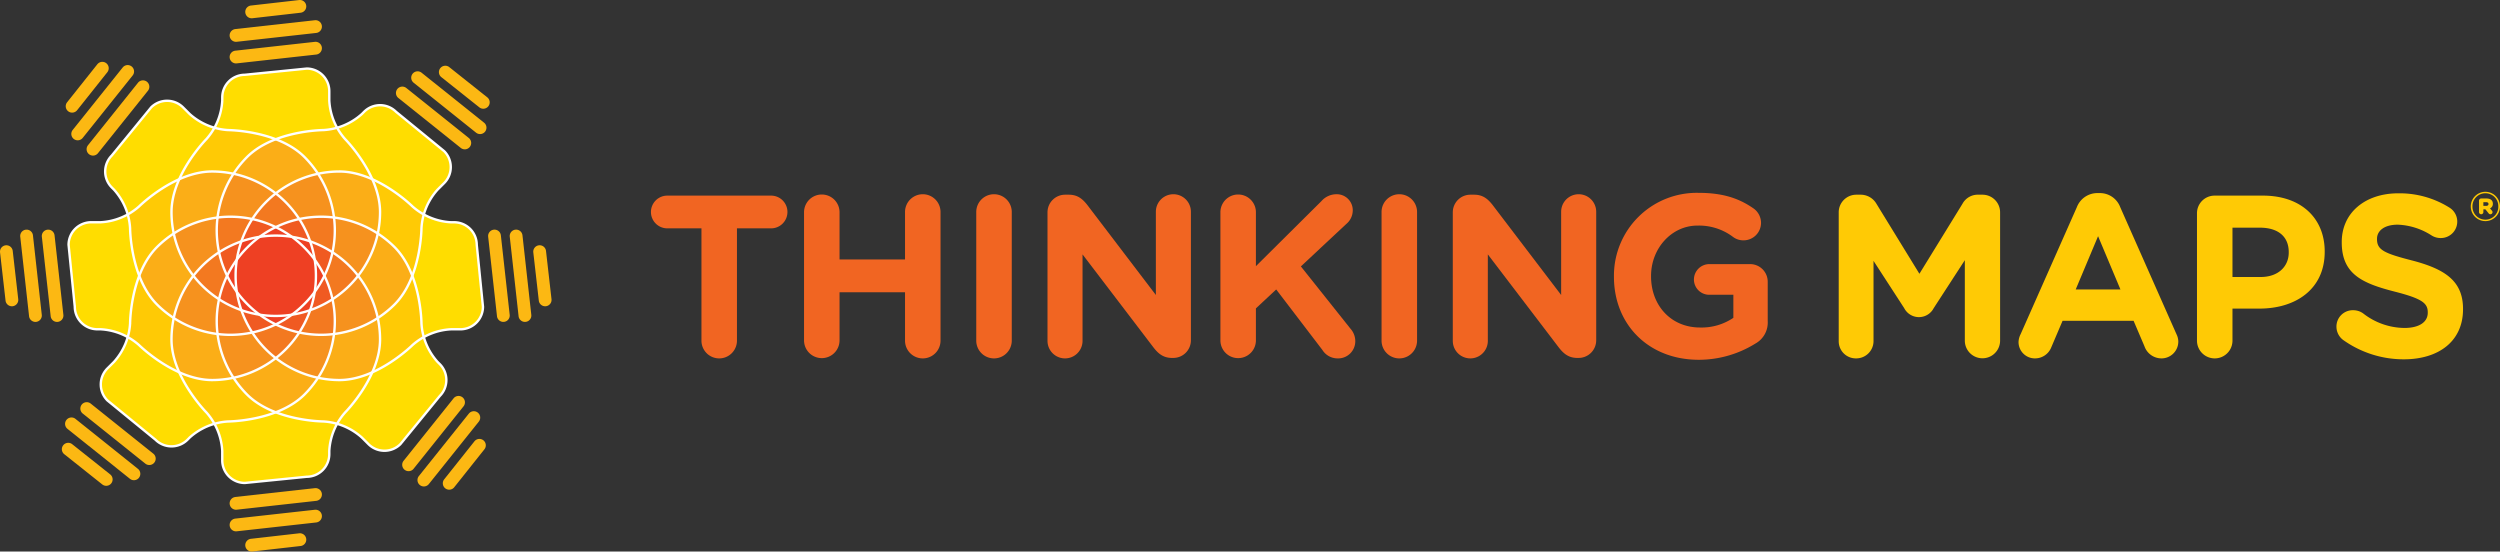 <svg xmlns="http://www.w3.org/2000/svg" viewBox="0 0 607.724 134.073"><rect x="0" y="0" width="607.724" height="134.073" fill="#333333" stroke="none"/><defs><style>.cls-1{fill:#fcb813;}.cls-2{fill:#fd0;}.cls-3{fill:#ffca05;}.cls-4{fill:#fbae17;}.cls-5{fill:#f6921e;}.cls-6{fill:#f37920;}.cls-7{fill:#f05a22;}.cls-8{fill:#ee4023;}.cls-9{fill:none;stroke:#fff;stroke-miterlimit:10;stroke-width:0.584px;}.cls-10{fill:#f16522;}</style></defs><g id="Layer_2" data-name="Layer 2"><g id="Layer_1-2" data-name="Layer 1"><path class="cls-1" d="M55.833,122.528a1.552,1.552,0,0,1,1.372-1.714h0l19.323-2.147a1.552,1.552,0,0,1,1.715,1.371h0a1.554,1.554,0,0,1-1.373,1.715h0l-19.322,2.147a1.465,1.465,0,0,1-.172.011h0a1.553,1.553,0,0,1-1.542-1.383Z"></path><path class="cls-1" d="M55.833,127.779a1.554,1.554,0,0,1,1.37-1.715h0l19.325-2.146a1.554,1.554,0,0,1,1.715,1.371h0a1.556,1.556,0,0,1-1.373,1.717h0l-19.322,2.147c-.056.005-.116.011-.172.011h0a1.551,1.551,0,0,1-1.542-1.385Z"></path><path class="cls-1" d="M59.633,132.698a1.554,1.554,0,0,1,1.367-1.72h0l11.722-1.337a1.553,1.553,0,0,1,1.72,1.369h0a1.557,1.557,0,0,1-1.368,1.718h0L61.354,134.064a1.585,1.585,0,0,1-.18.009h0a1.549,1.549,0,0,1-1.541-1.375Z"></path><path class="cls-1" d="M78.241,11.547a1.551,1.551,0,0,1-1.371,1.713h0l-19.323,2.146a1.55,1.55,0,0,1-1.716-1.371h0a1.554,1.554,0,0,1,1.373-1.715h0l19.322-2.147a1.687,1.687,0,0,1,.171-.011h0a1.554,1.554,0,0,1,1.543,1.384Z"></path><path class="cls-1" d="M78.241,6.294a1.553,1.553,0,0,1-1.37,1.715h0L57.547,10.156a1.554,1.554,0,0,1-1.716-1.372h0a1.555,1.555,0,0,1,1.373-1.716h0L76.527,4.921c.056-.005.116-.01.171-.01h0a1.551,1.551,0,0,1,1.543,1.383Z"></path><path class="cls-1" d="M74.441,1.376a1.553,1.553,0,0,1-1.367,1.719h0L61.352,4.433a1.552,1.552,0,0,1-1.72-1.369h0a1.556,1.556,0,0,1,1.368-1.718h0L72.72.01A1.614,1.614,0,0,1,72.9,0h0a1.552,1.552,0,0,1,1.54,1.376Z"></path><path class="cls-1" d="M122.527,78.241a1.552,1.552,0,0,1-1.713-1.371h0l-2.147-19.323a1.553,1.553,0,0,1,1.372-1.716h0a1.556,1.556,0,0,1,1.716,1.374h0l2.145,19.323a1.552,1.552,0,0,1,.011.172h0a1.553,1.553,0,0,1-1.384,1.542Z"></path><path class="cls-1" d="M127.78,78.241a1.554,1.554,0,0,1-1.716-1.369h0L123.918,57.547a1.555,1.555,0,0,1,1.372-1.716h0a1.555,1.555,0,0,1,1.717,1.374h0l2.147,19.323c.004.057.009.115.009.172h0a1.55,1.55,0,0,1-1.382,1.542Z"></path><path class="cls-1" d="M132.697,74.441a1.553,1.553,0,0,1-1.719-1.368h0L129.641,61.352a1.554,1.554,0,0,1,1.369-1.721h0a1.555,1.555,0,0,1,1.718,1.368h0l1.337,11.721a1.519,1.519,0,0,1,.01.18h0a1.552,1.552,0,0,1-1.377,1.541Z"></path><path class="cls-1" d="M11.547,55.834a1.551,1.551,0,0,1,1.713,1.371h0l2.147,19.323a1.552,1.552,0,0,1-1.372,1.717h0a1.556,1.556,0,0,1-1.715-1.374h0L10.174,57.547a1.351,1.351,0,0,1-.012-.171h0a1.554,1.554,0,0,1,1.384-1.542Z"></path><path class="cls-1" d="M6.293,55.834a1.553,1.553,0,0,1,1.716,1.369h0l2.147,19.324a1.555,1.555,0,0,1-1.373,1.717h0a1.556,1.556,0,0,1-1.716-1.374h0L4.921,57.547c-.004-.056-.01-.115-.01-.171h0a1.549,1.549,0,0,1,1.382-1.542Z"></path><path class="cls-1" d="M1.377,59.634a1.552,1.552,0,0,1,1.718,1.368h0L4.434,72.723A1.554,1.554,0,0,1,3.065,74.443h0a1.556,1.556,0,0,1-1.718-1.368h0L.01,61.355A1.501,1.501,0,0,1,0,61.175H0a1.552,1.552,0,0,1,1.377-1.541Z"></path><path class="cls-1" d="M98.353,114.196a1.551,1.551,0,0,1-.243-2.18h0l12.147-15.182a1.55,1.55,0,0,1,2.182-.244h0a1.555,1.555,0,0,1,.242,2.185h0l-12.146,15.182a1.632,1.632,0,0,1-.113.128h0a1.554,1.554,0,0,1-2.069.111Z"></path><path class="cls-1" d="M102.067,117.911a1.554,1.554,0,0,1-.245-2.182h0l12.147-15.182a1.555,1.555,0,0,1,2.183-.243h0a1.554,1.554,0,0,1,.243,2.184h0l-12.146,15.182c-.037.043-.075.088-.114.127h0a1.549,1.549,0,0,1-2.069.113Z"></path><path class="cls-1" d="M108.231,118.702a1.555,1.555,0,0,1-.249-2.184h0l7.344-9.234a1.553,1.553,0,0,1,2.184-.248h0a1.556,1.556,0,0,1,.247,2.182h0l-7.343,9.234a1.564,1.564,0,0,1-.121.134h0a1.552,1.552,0,0,1-2.062.116Z"></path><path class="cls-1" d="M35.723,19.877a1.553,1.553,0,0,1,.242,2.181h0L23.817,37.239a1.55,1.55,0,0,1-2.182.244h0a1.554,1.554,0,0,1-.242-2.184h0L33.54,20.119a1.498,1.498,0,0,1,.112-.13h0a1.556,1.556,0,0,1,2.071-.112Z"></path><path class="cls-1" d="M32.009,16.163a1.553,1.553,0,0,1,.241,2.182h0L20.105,33.526a1.554,1.554,0,0,1-2.184.243h0a1.555,1.555,0,0,1-.243-2.184h0l12.146-15.182c.036-.043.074-.088.114-.127h0a1.551,1.551,0,0,1,2.07-.113Z"></path><path class="cls-1" d="M25.843,15.373a1.553,1.553,0,0,1,.249,2.182h0l-7.343,9.235a1.553,1.553,0,0,1-2.184.249h0a1.555,1.555,0,0,1-.248-2.182h0l7.343-9.233a1.69,1.69,0,0,1,.122-.134h0a1.55,1.55,0,0,1,2.062-.117Z"></path><path class="cls-1" d="M114.197,35.722a1.551,1.551,0,0,1-2.181.242h0L96.834,23.818a1.552,1.552,0,0,1-.242-2.182h0a1.553,1.553,0,0,1,2.183-.242h0L113.956,33.54a1.26,1.26,0,0,1,.128.113h0a1.553,1.553,0,0,1,.113,2.068Z"></path><path class="cls-1" d="M117.912,32.008a1.555,1.555,0,0,1-2.182.245h0L100.547,20.105a1.553,1.553,0,0,1-.243-2.183h0a1.554,1.554,0,0,1,2.185-.243h0l15.182,12.145c.044.037.087.076.128.115h0a1.552,1.552,0,0,1,.113,2.069Z"></path><path class="cls-1" d="M118.702,25.844a1.553,1.553,0,0,1-2.182.249h0l-9.236-7.343a1.555,1.555,0,0,1-.248-2.184h0a1.556,1.556,0,0,1,2.183-.247h0l9.232,7.343a1.606,1.606,0,0,1,.135.12h0a1.552,1.552,0,0,1,.116,2.063Z"></path><path class="cls-1" d="M16.163,102.067a1.551,1.551,0,0,1,2.182-.244h0l15.183,12.146a1.555,1.555,0,0,1,.243,2.184h0a1.555,1.555,0,0,1-2.185.241h0L16.404,104.25c-.042-.036-.087-.075-.127-.114h0a1.551,1.551,0,0,1-.113-2.068Z"></path><path class="cls-1" d="M15.374,108.231a1.551,1.551,0,0,1,2.181-.249h0l9.236,7.343a1.554,1.554,0,0,1,.248,2.184h0a1.554,1.554,0,0,1-2.182.247h0l-9.233-7.343a1.357,1.357,0,0,1-.135-.119h0a1.551,1.551,0,0,1-.114-2.062Z"></path><path class="cls-1" d="M37.24,110.257,22.059,98.111a1.553,1.553,0,0,0-2.068,2.312,1.164,1.164,0,0,0,.129.111l15.18,12.146a1.553,1.553,0,1,0,1.941-2.424Z"></path><path class="cls-2" d="M67.039,100.222a36.867,36.867,0,0,1-11.56,2.231,12.119,12.119,0,0,0-3.342.559,15.08,15.08,0,0,1,1.893,6.616v2.291a5.499,5.499,0,0,0,5.482,5.485l15.053-1.51a5.498,5.498,0,0,0,5.479-5.483v-.783a15.077,15.077,0,0,1,1.895-6.616,12.082,12.082,0,0,0-3.34-.561A36.874,36.874,0,0,1,67.039,100.222Z"></path><path class="cls-2" d="M67.037,33.853a36.849,36.849,0,0,1,11.56-2.231,12.105,12.105,0,0,0,3.34-.56,15.081,15.081,0,0,1-1.893-6.616v-2.291a5.499,5.499,0,0,0-5.482-5.484L59.51,18.181a5.498,5.498,0,0,0-5.48,5.483v.782a15.08,15.08,0,0,1-1.894,6.616,12.093,12.093,0,0,0,3.34.561A36.877,36.877,0,0,1,67.037,33.853Z"></path><path class="cls-2" d="M115.894,59.511a5.498,5.498,0,0,0-5.484-5.48h-.781a15.071,15.071,0,0,1-6.616-1.895,12.106,12.106,0,0,0-.561,3.34,36.855,36.855,0,0,1-2.23,11.56,36.838,36.838,0,0,1,2.231,11.559,12.138,12.138,0,0,0,.56,3.343,15.083,15.083,0,0,1,6.616-1.894H111.92a5.499,5.499,0,0,0,5.484-5.481Z"></path><path class="cls-2" d="M33.853,67.038a36.853,36.853,0,0,1-2.231-11.561,12.124,12.124,0,0,0-.56-3.34,15.079,15.079,0,0,1-6.616,1.892H22.154A5.5,5.5,0,0,0,16.67,59.511l1.51,15.053a5.497,5.497,0,0,0,5.485,5.479h.781a15.078,15.078,0,0,1,6.617,1.895,12.141,12.141,0,0,0,.562-3.341A36.832,36.832,0,0,1,33.853,67.038Z"></path><path class="cls-2" d="M90.502,90.502a36.882,36.882,0,0,1-6.597,9.752,12.115,12.115,0,0,0-1.967,2.758,15.085,15.085,0,0,1,6.018,3.341l1.62,1.619a5.5,5.5,0,0,0,7.754.001l9.576-11.711a5.498,5.498,0,0,0-.004-7.753l-.552-.552a15.097,15.097,0,0,1-3.339-6.019,12.101,12.101,0,0,0-2.759,1.966A36.862,36.862,0,0,1,90.502,90.502Z"></path><path class="cls-2" d="M43.572,43.573a36.859,36.859,0,0,1,6.597-9.751,12.152,12.152,0,0,0,1.967-2.759,15.081,15.081,0,0,1-6.018-3.34L44.498,26.103a5.498,5.498,0,0,0-7.754-.002L27.168,37.813a5.497,5.497,0,0,0,.003,7.752l.552.553a15.072,15.072,0,0,1,3.339,6.019,12.136,12.136,0,0,0,2.759-1.966A36.869,36.869,0,0,1,43.572,43.573Z"></path><path class="cls-2" d="M90.501,43.573a36.847,36.847,0,0,1,9.752,6.596,12.166,12.166,0,0,0,2.759,1.967,15.075,15.075,0,0,1,3.34-6.018l1.621-1.62a5.501,5.501,0,0,0,.002-7.754l-11.712-9.576a5.498,5.498,0,0,0-7.753.004l-.552.552a15.067,15.067,0,0,1-6.02,3.339,12.123,12.123,0,0,0,1.966,2.759A36.868,36.868,0,0,1,90.501,43.573Z"></path><path class="cls-2" d="M43.573,90.502a36.849,36.849,0,0,1-9.752-6.596,12.124,12.124,0,0,0-2.759-1.967,15.093,15.093,0,0,1-3.339,6.018l-1.622,1.619a5.5,5.5,0,0,0-.001,7.754l11.712,9.577a5.5,5.5,0,0,0,7.753-.003l.553-.552a15.043,15.043,0,0,1,6.018-3.341,12.116,12.116,0,0,0-1.966-2.758A36.862,36.862,0,0,1,43.573,90.502Z"></path><path class="cls-3" d="M90.502,90.502a19.903,19.903,0,0,1-8.004,1.885,25.258,25.258,0,0,1-5.184-.538,25.18,25.18,0,0,1-3.285,4.046,19.882,19.882,0,0,1-6.991,4.327,36.874,36.874,0,0,0,11.56,2.228,12.082,12.082,0,0,1,3.34.561,12.115,12.115,0,0,1,1.967-2.758A36.882,36.882,0,0,0,90.502,90.502Z"></path><path class="cls-3" d="M100.221,67.037a19.905,19.905,0,0,1-4.327,6.993,25.227,25.227,0,0,1-4.046,3.285,25.177,25.177,0,0,1,.538,5.184,19.911,19.911,0,0,1-1.884,8.004,36.862,36.862,0,0,0,9.751-6.598,12.101,12.101,0,0,1,2.759-1.966,12.138,12.138,0,0,1-.56-3.343A36.838,36.838,0,0,0,100.221,67.037Z"></path><path class="cls-3" d="M43.572,43.573a19.906,19.906,0,0,1,8.004-1.885,25.206,25.206,0,0,1,5.185.538,25.17,25.17,0,0,1,3.285-4.046,19.908,19.908,0,0,1,6.992-4.327,36.877,36.877,0,0,0-11.561-2.23,12.093,12.093,0,0,1-3.34-.561,12.152,12.152,0,0,1-1.967,2.759A36.859,36.859,0,0,0,43.572,43.573Z"></path><path class="cls-3" d="M33.853,67.038a19.912,19.912,0,0,1,4.327-6.993,25.21,25.21,0,0,1,4.045-3.284,25.182,25.182,0,0,1-.538-5.184,19.909,19.909,0,0,1,1.884-8.003,36.869,36.869,0,0,0-9.751,6.598,12.136,12.136,0,0,1-2.759,1.966,12.124,12.124,0,0,1,.56,3.34A36.853,36.853,0,0,0,33.853,67.038Z"></path><path class="cls-3" d="M67.037,33.853a19.896,19.896,0,0,1,6.992,4.327,25.165,25.165,0,0,1,3.285,4.046,25.197,25.197,0,0,1,5.185-.538,19.91,19.91,0,0,1,8.003,1.884,36.868,36.868,0,0,0-6.598-9.751,12.123,12.123,0,0,1-1.966-2.759,12.105,12.105,0,0,1-3.34.56A36.849,36.849,0,0,0,67.037,33.853Z"></path><path class="cls-3" d="M90.501,43.573a19.902,19.902,0,0,1,1.885,8.004,25.2,25.2,0,0,1-.538,5.184,25.176,25.176,0,0,1,4.046,3.285,19.911,19.911,0,0,1,4.327,6.991,36.855,36.855,0,0,0,2.23-11.56,12.106,12.106,0,0,1,.561-3.34,12.166,12.166,0,0,1-2.759-1.967A36.847,36.847,0,0,0,90.501,43.573Z"></path><path class="cls-3" d="M67.039,100.222a19.897,19.897,0,0,1-6.993-4.327,25.245,25.245,0,0,1-3.285-4.046,25.268,25.268,0,0,1-5.185.538,19.892,19.892,0,0,1-8.003-1.885,36.862,36.862,0,0,0,6.598,9.752,12.116,12.116,0,0,1,1.966,2.758,12.119,12.119,0,0,1,3.342-.559A36.867,36.867,0,0,0,67.039,100.222Z"></path><path class="cls-3" d="M43.573,90.502A19.909,19.909,0,0,1,41.688,82.498a25.171,25.171,0,0,1,.538-5.184,25.292,25.292,0,0,1-4.045-3.285,19.91,19.91,0,0,1-4.327-6.991,36.832,36.832,0,0,0-2.229,11.56,12.141,12.141,0,0,1-.562,3.341,12.124,12.124,0,0,1,2.759,1.967A36.849,36.849,0,0,0,43.573,90.502Z"></path><path class="cls-4" d="M77.314,91.849a25.258,25.258,0,0,0,5.184.538,19.903,19.903,0,0,0,8.004-1.885,19.911,19.911,0,0,0,1.884-8.004,25.177,25.177,0,0,0-.538-5.184,25.052,25.052,0,0,1-10.653,3.879A25.052,25.052,0,0,1,77.314,91.849Z"></path><path class="cls-4" d="M56.761,42.227a25.206,25.206,0,0,0-5.185-.538,19.906,19.906,0,0,0-8.004,1.885,19.909,19.909,0,0,0-1.884,8.003,25.182,25.182,0,0,0,.538,5.184,25.059,25.059,0,0,1,10.654-3.88A25.047,25.047,0,0,1,56.761,42.227Z"></path><path class="cls-4" d="M91.848,56.761a25.2,25.2,0,0,0,.538-5.184,19.902,19.902,0,0,0-1.885-8.004,19.91,19.91,0,0,0-8.003-1.884,25.197,25.197,0,0,0-5.185.538,25.039,25.039,0,0,1,3.88,10.654A25.048,25.048,0,0,1,91.848,56.761Z"></path><path class="cls-4" d="M91.848,56.761a25.043,25.043,0,0,1-4.791,10.276,25.048,25.048,0,0,1,4.791,10.278,25.227,25.227,0,0,0,4.046-3.285,19.905,19.905,0,0,0,4.327-6.993,19.911,19.911,0,0,0-4.327-6.991A25.176,25.176,0,0,0,91.848,56.761Z"></path><path class="cls-4" d="M77.314,42.227a25.165,25.165,0,0,0-3.285-4.046,19.896,19.896,0,0,0-6.992-4.327,19.908,19.908,0,0,0-6.992,4.327,25.17,25.17,0,0,0-3.285,4.046,25.048,25.048,0,0,1,10.276,4.791A25.039,25.039,0,0,1,77.314,42.227Z"></path><path class="cls-4" d="M42.226,77.314a25.171,25.171,0,0,0-.538,5.184,19.909,19.909,0,0,0,1.885,8.004,19.892,19.892,0,0,0,8.003,1.885,25.268,25.268,0,0,0,5.185-.538,25.056,25.056,0,0,1-3.88-10.655A25.057,25.057,0,0,1,42.226,77.314Z"></path><path class="cls-4" d="M56.761,91.849a25.245,25.245,0,0,0,3.285,4.046,19.897,19.897,0,0,0,6.993,4.327,19.882,19.882,0,0,0,6.991-4.327,25.18,25.18,0,0,0,3.285-4.046,25.06,25.06,0,0,1-10.276-4.792A25.052,25.052,0,0,1,56.761,91.849Z"></path><path class="cls-4" d="M42.226,56.761a25.21,25.21,0,0,0-4.045,3.284,19.912,19.912,0,0,0-4.327,6.993,19.91,19.91,0,0,0,4.327,6.991,25.292,25.292,0,0,0,4.045,3.285,25.045,25.045,0,0,1,4.791-10.276A25.052,25.052,0,0,1,42.226,56.761Z"></path><path class="cls-5" d="M80.814,72.742a25.442,25.442,0,0,1,.381,8.451,25.052,25.052,0,0,0,10.653-3.879,25.048,25.048,0,0,0-4.791-10.278A25.42,25.42,0,0,1,80.814,72.742Z"></path><path class="cls-5" d="M80.812,61.331a25.42,25.42,0,0,1,6.245,5.706,25.043,25.043,0,0,0,4.791-10.276,25.048,25.048,0,0,0-10.655-3.88A25.432,25.432,0,0,1,80.812,61.331Z"></path><path class="cls-5" d="M72.77,53.262a25.427,25.427,0,0,1,8.451-.381A25.037,25.037,0,0,0,77.342,42.227,25.052,25.052,0,0,0,67.064,47.018,25.42,25.42,0,0,1,72.77,53.262Z"></path><path class="cls-5" d="M61.358,53.262a25.422,25.422,0,0,1,5.706-6.245A25.039,25.039,0,0,0,56.789,42.227a25.039,25.039,0,0,0-3.88,10.654A25.434,25.434,0,0,1,61.358,53.262Z"></path><path class="cls-5" d="M72.744,80.812a25.414,25.414,0,0,1-5.706,6.244,25.06,25.06,0,0,0,10.276,4.792,25.052,25.052,0,0,0,3.881-10.655A25.403,25.403,0,0,1,72.744,80.812Z"></path><path class="cls-5" d="M61.331,80.812a25.395,25.395,0,0,1-8.45.381,25.056,25.056,0,0,0,3.88,10.655,25.052,25.052,0,0,0,10.277-4.792A25.435,25.435,0,0,1,61.331,80.812Z"></path><path class="cls-5" d="M53.262,72.744a25.399,25.399,0,0,1-6.245-5.705,25.045,25.045,0,0,0-4.791,10.276,25.057,25.057,0,0,0,10.655,3.879A25.436,25.436,0,0,1,53.262,72.744Z"></path><path class="cls-5" d="M53.262,61.332a25.442,25.442,0,0,1-.381-8.451,25.059,25.059,0,0,0-10.654,3.88,25.052,25.052,0,0,0,4.791,10.277A25.417,25.417,0,0,1,53.262,61.332Z"></path><path class="cls-6" d="M80.812,61.331a25.322,25.322,0,0,1-1.964,5.706,25.341,25.341,0,0,1,1.965,5.706,25.42,25.42,0,0,0,6.244-5.706A25.42,25.42,0,0,0,80.812,61.331Z"></path><path class="cls-6" d="M72.742,53.262a25.43,25.43,0,0,0-5.705-6.244,25.414,25.414,0,0,0-5.706,6.245,25.258,25.258,0,0,1,5.707,1.964A25.291,25.291,0,0,1,72.742,53.262Z"></path><path class="cls-6" d="M80.812,61.331a25.432,25.432,0,0,0,.381-8.45,25.428,25.428,0,0,0-8.451.381,25.266,25.266,0,0,1,2.647,5.424A25.281,25.281,0,0,1,80.812,61.331Z"></path><path class="cls-6" d="M61.331,80.812a25.435,25.435,0,0,0,5.707,6.244,25.414,25.414,0,0,0,5.706-6.244,25.307,25.307,0,0,1-5.707-1.964A25.254,25.254,0,0,1,61.331,80.812Z"></path><path class="cls-6" d="M53.262,61.332a25.417,25.417,0,0,0-6.245,5.706,25.399,25.399,0,0,0,6.245,5.705,25.333,25.333,0,0,1,1.964-5.705A25.288,25.288,0,0,1,53.262,61.332Z"></path><path class="cls-6" d="M53.262,72.744a25.436,25.436,0,0,0-.381,8.45,25.395,25.395,0,0,0,8.45-.381,25.288,25.288,0,0,1-2.646-5.422A25.375,25.375,0,0,1,53.262,72.744Z"></path><path class="cls-6" d="M72.744,80.812a25.403,25.403,0,0,0,8.451.381,25.442,25.442,0,0,0-.381-8.451,25.266,25.266,0,0,1-5.424,2.647A25.29,25.29,0,0,1,72.744,80.812Z"></path><path class="cls-6" d="M61.331,53.262a25.437,25.437,0,0,0-8.45-.381,25.442,25.442,0,0,0,.381,8.451,25.306,25.306,0,0,1,5.423-2.646A25.26,25.26,0,0,1,61.331,53.262Z"></path><path class="cls-7" d="M76.496,63.12a25.208,25.208,0,0,1,2.352,3.917,25.322,25.322,0,0,0,1.964-5.706,25.281,25.281,0,0,0-5.423-2.645A25.318,25.318,0,0,1,76.496,63.12Z"></path><path class="cls-7" d="M70.955,57.579a25.187,25.187,0,0,1,4.434,1.107,25.266,25.266,0,0,0-2.647-5.424,25.291,25.291,0,0,0-5.705,1.964A25.304,25.304,0,0,1,70.955,57.579Z"></path><path class="cls-7" d="M57.578,70.954a25.222,25.222,0,0,1-2.352-3.916,25.333,25.333,0,0,0-1.964,5.705,25.375,25.375,0,0,0,5.423,2.647A25.346,25.346,0,0,1,57.578,70.954Z"></path><path class="cls-7" d="M63.121,76.497a25.443,25.443,0,0,1-4.436-1.107,25.288,25.288,0,0,0,2.646,5.422,25.254,25.254,0,0,0,5.706-1.964A25.242,25.242,0,0,1,63.121,76.497Z"></path><path class="cls-7" d="M76.497,70.954a25.3,25.3,0,0,1-1.107,4.435,25.266,25.266,0,0,0,5.424-2.647,25.341,25.341,0,0,0-1.965-5.706A25.272,25.272,0,0,1,76.497,70.954Z"></path><path class="cls-7" d="M70.954,76.497a25.242,25.242,0,0,1-3.917,2.352,25.307,25.307,0,0,0,5.707,1.964,25.29,25.29,0,0,0,2.646-5.424A25.309,25.309,0,0,1,70.954,76.497Z"></path><path class="cls-7" d="M57.578,63.12a25.355,25.355,0,0,1,1.106-4.434,25.306,25.306,0,0,0-5.423,2.646,25.288,25.288,0,0,0,1.964,5.706A25.24,25.24,0,0,1,57.578,63.12Z"></path><path class="cls-7" d="M63.118,57.579a25.251,25.251,0,0,1,3.919-2.353,25.258,25.258,0,0,0-5.707-1.964,25.26,25.26,0,0,0-2.646,5.424A25.224,25.224,0,0,1,63.118,57.579Z"></path><path class="cls-8" d="M76.496,63.12a25.318,25.318,0,0,0-1.107-4.434,25.187,25.187,0,0,0-4.434-1.107,25.614,25.614,0,0,1,5.541,5.541Z"></path><path class="cls-8" d="M57.578,70.954a25.346,25.346,0,0,0,1.107,4.436,25.443,25.443,0,0,0,4.436,1.107,25.605,25.605,0,0,1-5.543-5.543Z"></path><path class="cls-8" d="M70.954,76.497a25.309,25.309,0,0,0,4.436-1.108,25.3,25.3,0,0,0,1.107-4.435,25.645,25.645,0,0,1-5.543,5.543Z"></path><path class="cls-8" d="M63.118,57.579a25.224,25.224,0,0,0-4.434,1.107,25.355,25.355,0,0,0-1.106,4.434,25.61,25.61,0,0,1,5.54-5.541Z"></path><path class="cls-8" d="M76.797,67.037a25.702,25.702,0,0,1-.301,3.917,25.272,25.272,0,0,0,2.352-3.917,25.208,25.208,0,0,0-2.352-3.917A25.64,25.64,0,0,1,76.797,67.037Z"></path><path class="cls-8" d="M57.578,63.12a25.24,25.24,0,0,0-2.352,3.918,25.222,25.222,0,0,0,2.352,3.916,25.615,25.615,0,0,1,0-7.835Z"></path><path class="cls-8" d="M63.121,76.497a25.242,25.242,0,0,0,3.916,2.352,25.242,25.242,0,0,0,3.917-2.352,25.656,25.656,0,0,1-7.833,0Z"></path><path class="cls-8" d="M70.955,57.579a25.304,25.304,0,0,0-3.918-2.353,25.251,25.251,0,0,0-3.919,2.353,25.631,25.631,0,0,1,7.837,0Z"></path><path class="cls-8" d="M76.496,63.12a25.614,25.614,0,0,0-5.541-5.541,25.631,25.631,0,0,0-7.837,0,25.61,25.61,0,0,0-5.54,5.541,25.615,25.615,0,0,0,0,7.835,25.605,25.605,0,0,0,5.543,5.543,25.656,25.656,0,0,0,7.833,0,25.645,25.645,0,0,0,5.543-5.543,25.636,25.636,0,0,0-.001-7.835Z"></path><path class="cls-9" d="M67.037,57.277A25.287,25.287,0,0,0,41.688,82.498c0,9.197,8.482,17.756,8.482,17.756a15.345,15.345,0,0,1,3.859,9.374v2.291a5.499,5.499,0,0,0,5.482,5.485l15.053-1.51a5.498,5.498,0,0,0,5.479-5.483v-.783a15.343,15.343,0,0,1,3.862-9.374s8.481-8.559,8.481-17.756A25.285,25.285,0,0,0,67.037,57.277Z"></path><path class="cls-9" d="M67.037,76.798A25.287,25.287,0,0,0,92.386,51.576c0-9.196-8.483-17.754-8.483-17.754a15.351,15.351,0,0,1-3.858-9.376v-2.291a5.499,5.499,0,0,0-5.482-5.484L59.51,18.181a5.498,5.498,0,0,0-5.48,5.483v.782a15.347,15.347,0,0,1-3.861,9.376s-8.481,8.558-8.481,17.754A25.285,25.285,0,0,0,67.037,76.798Z"></path><path class="cls-9" d="M57.277,67.037A25.287,25.287,0,0,0,82.498,92.387c9.197,0,17.755-8.482,17.755-8.482a15.346,15.346,0,0,1,9.375-3.859H111.92a5.499,5.499,0,0,0,5.484-5.481l-1.51-15.053a5.498,5.498,0,0,0-5.484-5.48h-.781a15.345,15.345,0,0,1-9.375-3.862s-8.558-8.48-17.755-8.48A25.285,25.285,0,0,0,57.277,67.037Z"></path><path class="cls-9" d="M76.797,67.037A25.287,25.287,0,0,0,51.576,41.688c-9.196,0-17.754,8.483-17.754,8.483a15.347,15.347,0,0,1-9.376,3.858H22.154A5.5,5.5,0,0,0,16.67,59.511l1.51,15.053a5.497,5.497,0,0,0,5.485,5.479h.781a15.343,15.343,0,0,1,9.376,3.862s8.558,8.48,17.754,8.48A25.286,25.286,0,0,0,76.797,67.037Z"></path><path class="cls-9" d="M60.135,60.136a25.289,25.289,0,0,0-.09,35.759c6.503,6.502,18.553,6.556,18.553,6.556a15.36,15.36,0,0,1,9.358,3.902l1.62,1.619a5.5,5.5,0,0,0,7.754.001l9.576-11.711a5.498,5.498,0,0,0-.004-7.753l-.552-.552a15.348,15.348,0,0,1-3.899-9.361s-.054-12.047-6.558-18.55A25.286,25.286,0,0,0,60.135,60.136Z"></path><path class="cls-9" d="M73.939,73.939a25.286,25.286,0,0,0,.09-35.758c-6.503-6.503-18.553-6.557-18.553-6.557a15.345,15.345,0,0,1-9.358-3.901L44.498,26.103a5.498,5.498,0,0,0-7.754-.002L27.168,37.813a5.497,5.497,0,0,0,.003,7.752l.552.553a15.343,15.343,0,0,1,3.899,9.359s.056,12.048,6.559,18.552A25.284,25.284,0,0,0,73.939,73.939Z"></path><path class="cls-9" d="M60.136,73.939a25.286,25.286,0,0,0,35.759.091c6.503-6.503,6.557-18.553,6.557-18.553a15.346,15.346,0,0,1,3.901-9.358l1.621-1.62a5.501,5.501,0,0,0,.002-7.754l-11.712-9.576a5.498,5.498,0,0,0-7.753.004l-.552.552a15.343,15.343,0,0,1-9.36,3.898s-12.048.055-18.552,6.559A25.284,25.284,0,0,0,60.136,73.939Z"></path><path class="cls-9" d="M73.939,60.136a25.287,25.287,0,0,0-35.758-.091c-6.503,6.504-6.557,18.554-6.557,18.554a15.353,15.353,0,0,1-3.901,9.358l-1.622,1.619a5.5,5.5,0,0,0-.001,7.754l11.712,9.577a5.5,5.5,0,0,0,7.753-.003l.553-.552a15.328,15.328,0,0,1,9.36-3.899s12.048-.056,18.551-6.559A25.284,25.284,0,0,0,73.939,60.136Z"></path><path class="cls-10" d="M170.516,55.511h-8.297a3.979,3.979,0,0,1,0-7.959H187.441a3.979,3.979,0,0,1,0,7.959H179.147V82.807a4.315,4.315,0,1,1-8.631,0Z"></path><path class="cls-10" d="M195.454,51.532a4.316,4.316,0,0,1,8.631,0V63.077h15.917V51.532a4.315,4.315,0,0,1,8.631,0V82.807a4.315,4.315,0,1,1-8.631,0V71.039h-15.917v11.768a4.316,4.316,0,0,1-8.631,0Z"></path><path class="cls-10" d="M237.317,51.532a4.316,4.316,0,0,1,8.632,0V82.807a4.316,4.316,0,0,1-8.632,0Z"></path><path class="cls-10" d="M254.637,51.645a4.282,4.282,0,0,1,4.314-4.316h.897c2.075,0,3.306,1.008,4.485,2.522l16.645,21.858V51.477a4.26,4.26,0,0,1,8.52,0V82.694a4.281,4.281,0,0,1-4.315,4.314h-.28c-2.075,0-3.307-1.008-4.485-2.522l-17.263-22.643V82.863a4.259,4.259,0,1,1-8.518,0Z"></path><path class="cls-10" d="M296.669,51.532a4.316,4.316,0,0,1,8.631,0V64.703l15.918-15.806a4.863,4.863,0,0,1,3.642-1.681,3.888,3.888,0,0,1,3.98,3.979,4.318,4.318,0,0,1-1.569,3.25l-11.043,10.313,12.052,15.134a4.592,4.592,0,0,1,1.177,3.026,4.171,4.171,0,0,1-4.372,4.203,4.357,4.357,0,0,1-3.644-2.074L310.231,70.365l-4.931,4.595v7.847a4.316,4.316,0,0,1-8.631,0Z"></path><path class="cls-10" d="M335.842,51.532a4.315,4.315,0,0,1,8.631,0V82.807a4.315,4.315,0,1,1-8.631,0Z"></path><path class="cls-10" d="M353.16,51.645a4.281,4.281,0,0,1,4.314-4.316h.896c2.074,0,3.307,1.008,4.485,2.522l16.645,21.858V51.477a4.26,4.26,0,0,1,8.52,0V82.694a4.281,4.281,0,0,1-4.315,4.314h-.28c-2.075,0-3.306-1.008-4.486-2.522l-17.261-22.643V82.863a4.259,4.259,0,1,1-8.518,0Z"></path><path class="cls-10" d="M392.332,67.282v-.112a20.138,20.138,0,0,1,20.569-20.291c5.94,0,9.864,1.346,13.394,3.812a4.308,4.308,0,0,1,1.793,3.477,4.254,4.254,0,0,1-4.258,4.257,4.201,4.201,0,0,1-2.636-.896,13.749,13.749,0,0,0-8.574-2.69c-6.278,0-11.266,5.55-11.266,12.22v.112c0,7.173,4.934,12.442,11.88,12.442a13.772,13.772,0,0,0,8.129-2.354v-5.604h-5.829a3.709,3.709,0,0,1-3.756-3.699,3.756,3.756,0,0,1,3.756-3.756h9.865a4.282,4.282,0,0,1,4.314,4.317v9.527a5.832,5.832,0,0,1-3.026,5.492,26.096,26.096,0,0,1-13.732,3.924C400.738,87.459,392.332,78.882,392.332,67.282Z"></path><path class="cls-3" d="M446.973,51.645a4.28,4.28,0,0,1,4.314-4.316h.954a4.431,4.431,0,0,1,3.922,2.242l10.425,16.981L477.069,49.516a4.225,4.225,0,0,1,3.867-2.187h.955a4.281,4.281,0,0,1,4.312,4.316V82.807a4.287,4.287,0,1,1-8.574,0V63.246L470.064,74.903a4.036,4.036,0,0,1-7.175,0l-7.455-11.489V82.919a4.21,4.21,0,0,1-4.259,4.203,4.161,4.161,0,0,1-4.202-4.203Z"></path><path class="cls-3" d="M491.19,81.238l13.674-30.884a5.337,5.337,0,0,1,5.046-3.417h.502a5.263,5.263,0,0,1,4.991,3.417l13.676,30.884a4.2,4.2,0,0,1,.446,1.737,4.091,4.091,0,0,1-4.092,4.146,4.397,4.397,0,0,1-4.147-2.97l-2.633-6.166H501.389l-2.745,6.445a4.241,4.241,0,0,1-3.979,2.691,3.972,3.972,0,0,1-3.979-4.035A4.57,4.57,0,0,1,491.19,81.238Zm24.267-10.873L510.02,57.416l-5.436,12.949Z"></path><path class="cls-3" d="M534.063,51.869a4.283,4.283,0,0,1,4.314-4.317h11.713c9.36,0,15.021,5.551,15.021,13.565v.11c0,9.082-7.061,13.791-15.862,13.791H542.693v7.789a4.315,4.315,0,1,1-8.63,0Zm15.467,15.468c4.317,0,6.839-2.579,6.839-5.941v-.112c0-3.868-2.689-5.94-7.007-5.94H542.693V67.337Z"></path><path class="cls-3" d="M569.591,82.639a4.034,4.034,0,0,1-1.624-3.25,3.97,3.97,0,0,1,4.034-3.979,4.162,4.162,0,0,1,2.469.783,16.536,16.536,0,0,0,10.031,3.53c3.531,0,5.662-1.4,5.662-3.698v-.112c0-2.188-1.347-3.306-7.904-4.989-7.901-2.016-13.004-4.203-13.004-11.993v-.112c0-7.119,5.718-11.826,13.732-11.826a22.784,22.784,0,0,1,12.443,3.473,3.996,3.996,0,0,1-2.131,7.401,4.144,4.144,0,0,1-2.187-.619,16.325,16.325,0,0,0-8.238-2.634c-3.308,0-5.046,1.515-5.046,3.419v.113c0,2.578,1.684,3.419,8.465,5.156,7.96,2.073,12.443,4.933,12.443,11.77v.111c0,7.792-5.941,12.163-14.404,12.163A25.336,25.336,0,0,1,569.591,82.639Z"></path><path class="cls-3" d="M600.621,50.209v-.021a3.552,3.552,0,1,1,7.104-.021v.021a3.552,3.552,0,1,1-7.104.021Zm6.695-.021v-.021a3.144,3.144,0,1,0-6.287.021v.021a3.144,3.144,0,1,0,6.287-.021Zm-4.695-1.41a.539.539,0,0,1,.531-.529h1.266c.94,0,1.572.408,1.572,1.286a1.183,1.183,0,0,1-.694,1.122l.47.552a.521.521,0,0,1-.387.878.501.501,0,0,1-.409-.205l-.798-1.002h-.491v.675a.53.53,0,1,1-1.06,0Zm1.735,1.266c.368,0,.572-.182.572-.449,0-.285-.204-.449-.572-.449h-.676v.898Z"></path></g></g></svg>
